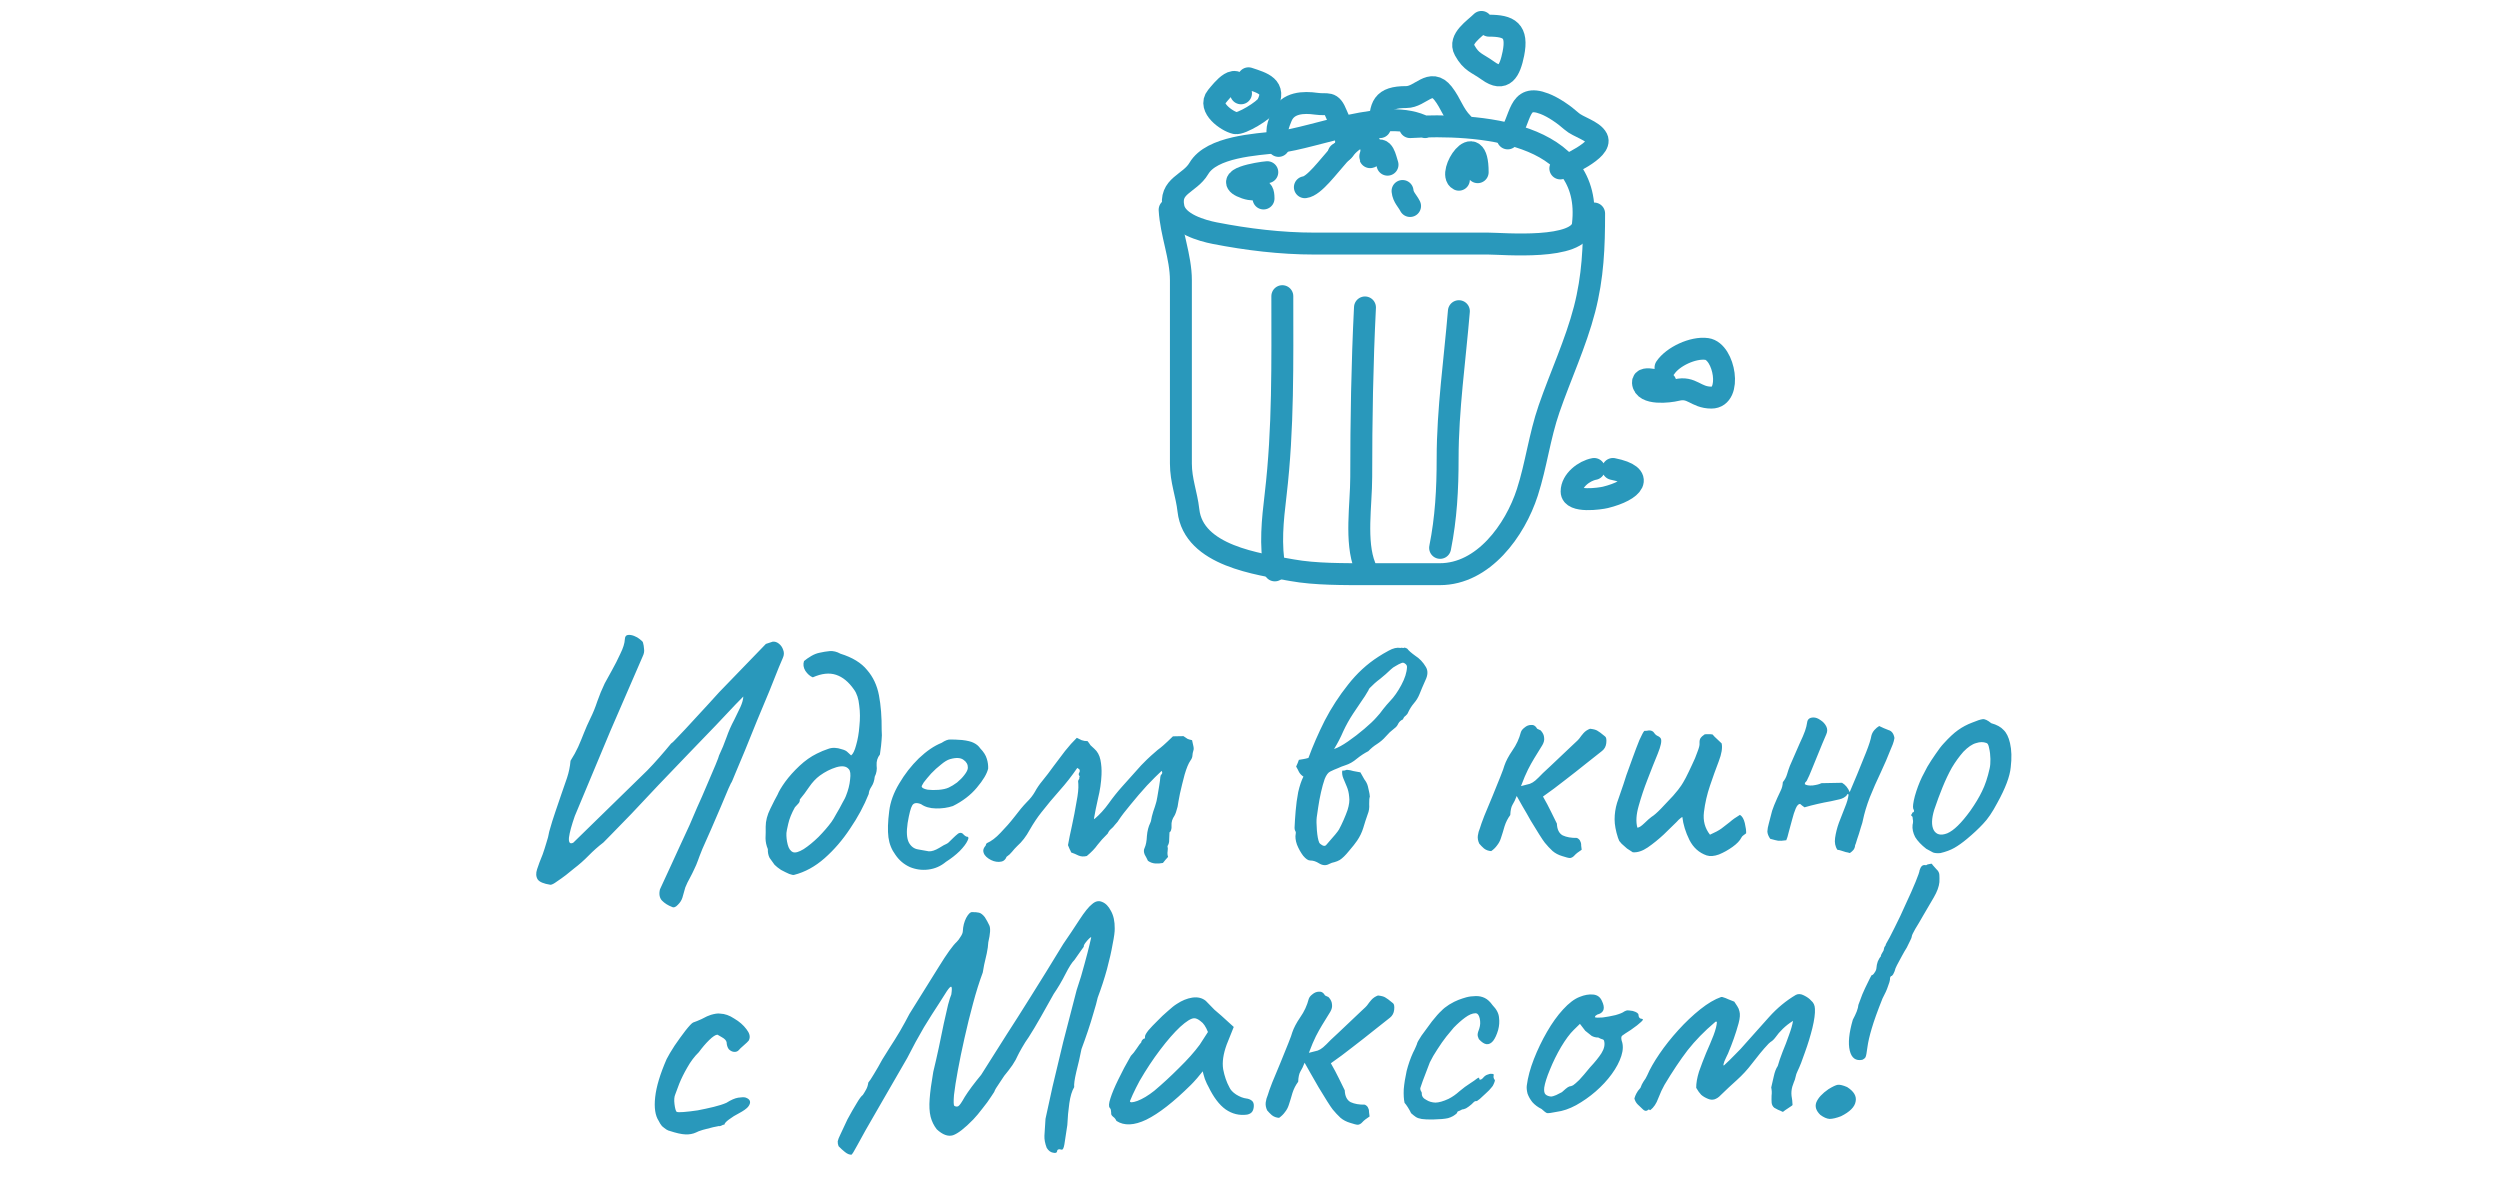 <?xml version="1.0" encoding="UTF-8"?> <svg xmlns="http://www.w3.org/2000/svg" width="114" height="54" viewBox="0 0 114 54" fill="none"><path d="M30.651 41.359C30.462 41.288 30.307 41.19 30.184 41.064C30.072 40.939 30.042 40.769 30.094 40.555C30.094 40.555 30.141 40.453 30.235 40.249C30.329 40.055 30.441 39.813 30.57 39.523C30.711 39.223 30.846 38.927 30.976 38.637C31.106 38.347 31.218 38.106 31.311 37.912C31.405 37.708 31.452 37.606 31.452 37.606C31.535 37.413 31.648 37.15 31.79 36.817C31.943 36.484 32.091 36.146 32.234 35.802C32.387 35.448 32.518 35.142 32.625 34.885C32.732 34.627 32.786 34.482 32.788 34.45C32.916 34.181 33.029 33.908 33.127 33.629C33.224 33.35 33.342 33.082 33.481 32.824C33.586 32.609 33.68 32.415 33.762 32.243C33.844 32.061 33.889 31.9 33.895 31.762C33.895 31.762 33.778 31.881 33.544 32.12C33.32 32.358 33.019 32.678 32.639 33.079C32.26 33.47 31.841 33.904 31.384 34.381C30.938 34.847 30.485 35.319 30.028 35.796C29.581 36.273 29.168 36.713 28.788 37.114C28.409 37.504 28.102 37.819 27.869 38.058C27.634 38.296 27.517 38.416 27.517 38.416C27.275 38.601 27.048 38.803 26.836 39.02C26.635 39.226 26.414 39.422 26.171 39.607C26.072 39.684 25.951 39.782 25.807 39.902C25.664 40.011 25.526 40.109 25.394 40.197C25.262 40.295 25.164 40.345 25.1 40.346C24.793 40.299 24.6 40.218 24.519 40.102C24.44 39.976 24.43 39.822 24.491 39.639C24.553 39.447 24.637 39.221 24.744 38.964C24.805 38.792 24.86 38.621 24.91 38.449C24.972 38.267 25.017 38.091 25.045 37.92C25.134 37.599 25.227 37.299 25.324 37.02C25.421 36.741 25.513 36.473 25.598 36.216C25.684 35.97 25.769 35.723 25.854 35.477C25.94 35.219 25.994 34.958 26.016 34.691C26.153 34.475 26.269 34.266 26.363 34.061C26.457 33.847 26.547 33.632 26.63 33.417C26.714 33.203 26.809 32.988 26.914 32.773C27.042 32.515 27.149 32.252 27.236 31.984C27.333 31.706 27.446 31.432 27.575 31.163C27.656 31.013 27.766 30.814 27.904 30.566C28.043 30.319 28.171 30.066 28.289 29.808C28.417 29.55 28.485 29.331 28.493 29.149C28.498 29.032 28.543 28.967 28.629 28.955C28.715 28.943 28.81 28.957 28.915 28.998C29.02 29.038 29.108 29.09 29.18 29.152C29.263 29.215 29.309 29.262 29.318 29.293C29.346 29.389 29.363 29.489 29.369 29.596C29.386 29.702 29.365 29.814 29.306 29.933L27.833 33.331L26.211 37.211C26.065 37.629 25.976 37.955 25.945 38.19C25.924 38.425 25.99 38.503 26.142 38.426L29.513 35.135C29.703 34.94 29.887 34.74 30.067 34.534C30.257 34.317 30.437 34.106 30.605 33.901C30.649 33.879 30.76 33.77 30.939 33.575C31.129 33.38 31.347 33.147 31.593 32.876C31.839 32.605 32.074 32.35 32.297 32.112C32.521 31.862 32.689 31.678 32.8 31.559L34.925 29.362L35.233 29.261C35.33 29.248 35.424 29.278 35.517 29.351C35.61 29.424 35.675 29.518 35.713 29.635C35.761 29.751 35.756 29.874 35.697 30.003C35.697 30.003 35.638 30.142 35.519 30.421C35.411 30.7 35.268 31.059 35.089 31.499C34.91 31.929 34.72 32.385 34.518 32.868C34.327 33.351 34.142 33.807 33.964 34.236C33.785 34.665 33.637 35.02 33.518 35.299C33.411 35.567 33.352 35.701 33.341 35.701C33.353 35.669 33.312 35.755 33.218 35.959C33.134 36.163 33.022 36.431 32.879 36.764C32.737 37.097 32.589 37.441 32.435 37.795C32.282 38.139 32.146 38.445 32.028 38.713C31.92 38.981 31.854 39.153 31.83 39.228C31.781 39.367 31.722 39.507 31.652 39.647C31.593 39.776 31.529 39.905 31.459 40.034C31.379 40.174 31.309 40.319 31.249 40.469C31.199 40.63 31.155 40.785 31.117 40.935C31.08 41.053 31.011 41.16 30.911 41.258C30.811 41.366 30.724 41.4 30.651 41.359ZM36.21 39.895C36.178 39.907 36.104 39.892 35.989 39.852C35.873 39.801 35.748 39.739 35.613 39.667C35.489 39.584 35.391 39.506 35.319 39.433C35.239 39.328 35.163 39.223 35.093 39.118C35.034 39.002 35.008 38.869 35.014 38.72C34.947 38.562 34.911 38.397 34.908 38.227C34.916 38.046 34.918 37.87 34.915 37.7C34.915 37.434 34.986 37.161 35.126 36.881C35.266 36.591 35.377 36.376 35.457 36.236C35.517 36.086 35.632 35.892 35.802 35.654C35.983 35.406 36.202 35.162 36.457 34.923C36.712 34.684 36.976 34.498 37.248 34.365C37.423 34.277 37.596 34.204 37.769 34.148C37.953 34.08 38.161 34.087 38.392 34.168C38.508 34.197 38.591 34.239 38.642 34.291C38.693 34.343 38.75 34.395 38.811 34.447C38.899 34.382 38.975 34.226 39.039 33.98C39.114 33.723 39.164 33.434 39.188 33.114C39.224 32.784 39.222 32.47 39.181 32.172C39.152 31.864 39.072 31.621 38.941 31.442C38.7 31.095 38.428 30.872 38.123 30.771C37.818 30.67 37.465 30.709 37.063 30.887C36.937 30.836 36.824 30.737 36.724 30.59C36.635 30.442 36.614 30.294 36.663 30.144C36.752 30.068 36.862 29.991 36.993 29.914C37.124 29.837 37.254 29.787 37.383 29.763C37.534 29.728 37.684 29.704 37.834 29.69C37.994 29.677 38.158 29.716 38.324 29.809C38.871 29.979 39.276 30.227 39.539 30.552C39.813 30.866 39.994 31.252 40.081 31.708C40.167 32.164 40.209 32.69 40.204 33.287C40.218 33.457 40.217 33.611 40.2 33.75C40.194 33.878 40.169 34.097 40.124 34.406C40.011 34.547 39.961 34.713 39.974 34.904C39.998 35.085 39.97 35.256 39.888 35.417C39.87 35.598 39.821 35.748 39.741 35.867C39.661 35.986 39.619 36.098 39.614 36.205C39.4 36.741 39.116 37.269 38.763 37.786C38.421 38.304 38.034 38.753 37.602 39.134C37.17 39.515 36.706 39.769 36.21 39.895ZM36.159 38.858C36.264 38.899 36.426 38.853 36.645 38.721C36.864 38.578 37.09 38.393 37.324 38.165C37.558 37.926 37.754 37.699 37.913 37.483C37.969 37.407 38.044 37.284 38.137 37.111C38.24 36.939 38.333 36.772 38.414 36.611C38.506 36.45 38.559 36.347 38.571 36.305C38.679 36.036 38.743 35.785 38.764 35.55C38.796 35.305 38.776 35.145 38.704 35.072C38.593 34.936 38.403 34.908 38.133 34.987C37.873 35.067 37.623 35.194 37.381 35.369C37.205 35.5 37.043 35.673 36.895 35.889C36.758 36.094 36.617 36.283 36.471 36.456C36.478 36.531 36.454 36.595 36.398 36.649C36.354 36.703 36.303 36.758 36.248 36.812C36.097 37.081 35.996 37.333 35.943 37.569C35.891 37.793 35.864 37.932 35.861 37.985C35.854 38.156 35.873 38.331 35.919 38.511C35.964 38.691 36.044 38.807 36.159 38.858ZM43.134 39.3C42.901 39.496 42.635 39.613 42.335 39.651C42.046 39.688 41.765 39.651 41.493 39.539C41.221 39.416 41 39.229 40.83 38.977C40.659 38.746 40.553 38.482 40.513 38.184C40.473 37.876 40.485 37.477 40.548 36.986C40.598 36.569 40.75 36.151 41.002 35.731C41.255 35.3 41.554 34.917 41.899 34.58C42.255 34.243 42.6 34.008 42.937 33.874C43.101 33.764 43.236 33.713 43.343 33.722C43.46 33.72 43.636 33.727 43.869 33.744C44.113 33.771 44.292 33.816 44.407 33.877C44.532 33.939 44.63 34.022 44.7 34.127C44.853 34.284 44.953 34.442 44.999 34.601C45.046 34.749 45.066 34.898 45.06 35.047C45.007 35.282 44.834 35.573 44.542 35.919C44.262 36.255 43.898 36.533 43.452 36.755C43.214 36.834 42.956 36.871 42.679 36.865C42.403 36.86 42.176 36.795 42.001 36.67C41.802 36.589 41.668 36.608 41.599 36.726C41.53 36.834 41.46 37.101 41.388 37.529C41.328 37.934 41.347 38.232 41.445 38.422C41.544 38.601 41.684 38.705 41.864 38.733C42.075 38.772 42.239 38.801 42.355 38.82C42.483 38.828 42.639 38.777 42.825 38.667C43.001 38.557 43.11 38.497 43.153 38.485C43.197 38.463 43.23 38.441 43.252 38.42C43.285 38.387 43.357 38.316 43.469 38.208C43.547 38.132 43.608 38.077 43.651 38.045C43.696 38.001 43.745 37.979 43.798 37.978C43.852 37.977 43.898 38.003 43.939 38.055C43.98 38.097 44.021 38.128 44.063 38.149C44.169 38.147 44.188 38.21 44.118 38.339C44.059 38.468 43.941 38.625 43.762 38.809C43.584 38.983 43.375 39.147 43.134 39.3ZM43.264 35.912C43.384 35.856 43.51 35.779 43.642 35.681C43.774 35.572 43.886 35.458 43.976 35.339C44.078 35.209 44.13 35.102 44.134 35.017C44.14 34.867 44.076 34.746 43.942 34.653C43.808 34.549 43.601 34.537 43.32 34.617C43.201 34.651 43.065 34.734 42.91 34.864C42.755 34.984 42.606 35.12 42.461 35.272C42.326 35.424 42.214 35.559 42.123 35.678C42.044 35.797 42.014 35.866 42.034 35.887C42.064 35.94 42.153 35.981 42.301 36.01C42.449 36.028 42.614 36.031 42.796 36.017C42.989 36.002 43.145 35.967 43.264 35.912ZM53.029 39.351C52.91 39.375 52.793 39.383 52.676 39.374C52.559 39.366 52.449 39.325 52.346 39.253C52.307 39.168 52.258 39.073 52.198 38.968C52.15 38.852 52.149 38.751 52.195 38.664C52.254 38.536 52.289 38.354 52.299 38.12C52.319 37.885 52.371 37.687 52.452 37.526C52.464 37.504 52.47 37.488 52.47 37.477C52.482 37.456 52.488 37.434 52.489 37.413C52.504 37.306 52.537 37.173 52.586 37.012C52.647 36.84 52.69 36.706 52.716 36.61C52.727 36.589 52.747 36.498 52.775 36.337C52.803 36.177 52.832 36.006 52.861 35.825C52.891 35.643 52.907 35.515 52.91 35.441C52.912 35.387 52.93 35.344 52.964 35.312C53.008 35.268 53.01 35.215 52.97 35.152C52.793 35.315 52.57 35.538 52.302 35.819C52.045 36.101 51.798 36.388 51.562 36.68C51.326 36.961 51.139 37.205 51.003 37.41C50.98 37.453 50.951 37.49 50.918 37.523C50.885 37.556 50.856 37.588 50.834 37.62C50.788 37.685 50.733 37.745 50.666 37.799C50.6 37.854 50.549 37.924 50.513 38.01C50.324 38.194 50.167 38.368 50.043 38.53C49.93 38.692 49.768 38.86 49.558 39.034C49.418 39.069 49.29 39.061 49.175 39.01C49.071 38.958 48.961 38.912 48.846 38.872C48.827 38.819 48.802 38.766 48.773 38.714C48.743 38.65 48.719 38.592 48.7 38.539C48.743 38.294 48.804 37.994 48.883 37.642C48.962 37.278 49.031 36.92 49.089 36.568C49.158 36.215 49.185 35.943 49.172 35.751C49.164 35.698 49.16 35.656 49.162 35.624C49.163 35.592 49.181 35.554 49.215 35.511C49.215 35.49 49.217 35.468 49.217 35.447C49.229 35.425 49.235 35.409 49.235 35.399C49.184 35.346 49.176 35.293 49.21 35.239C49.245 35.186 49.247 35.132 49.217 35.08C49.207 35.069 49.191 35.059 49.171 35.049C49.16 35.038 49.145 35.028 49.124 35.017C48.874 35.384 48.603 35.73 48.312 36.055C48.032 36.369 47.757 36.699 47.486 37.045C47.306 37.272 47.129 37.536 46.956 37.838C46.794 38.139 46.602 38.388 46.381 38.584C46.303 38.66 46.224 38.746 46.146 38.844C46.078 38.93 45.995 39.006 45.896 39.072C45.871 39.147 45.826 39.206 45.76 39.25C45.706 39.283 45.636 39.3 45.55 39.302C45.39 39.305 45.233 39.255 45.077 39.151C44.922 39.048 44.842 38.927 44.837 38.789C44.84 38.714 44.876 38.639 44.943 38.563C44.955 38.541 44.961 38.52 44.962 38.499C44.973 38.477 44.985 38.461 44.996 38.45C45.202 38.361 45.411 38.203 45.624 37.975C45.847 37.747 46.06 37.504 46.263 37.244C46.466 36.974 46.651 36.752 46.819 36.579C46.975 36.427 47.099 36.27 47.191 36.108C47.283 35.936 47.397 35.769 47.532 35.607C47.701 35.401 47.87 35.18 48.04 34.942C48.221 34.705 48.396 34.472 48.566 34.245C48.746 34.019 48.925 33.818 49.103 33.644C49.176 33.685 49.249 33.721 49.322 33.752C49.407 33.782 49.496 33.797 49.592 33.795C49.643 33.858 49.688 33.921 49.728 33.984C49.779 34.036 49.836 34.088 49.897 34.14C50.041 34.265 50.135 34.434 50.179 34.646C50.223 34.858 50.24 35.087 50.229 35.332C50.214 35.684 50.161 36.041 50.071 36.405C49.992 36.758 49.931 37.057 49.889 37.303C49.888 37.314 49.888 37.324 49.887 37.335C49.898 37.335 49.903 37.34 49.902 37.351C50.146 37.144 50.364 36.905 50.557 36.635C50.749 36.365 50.952 36.111 51.165 35.873C51.557 35.429 51.848 35.104 52.038 34.898C52.239 34.692 52.389 34.545 52.489 34.458C52.589 34.371 52.688 34.284 52.788 34.197C52.865 34.142 52.953 34.072 53.053 33.984C53.163 33.886 53.308 33.751 53.486 33.577C53.571 33.575 53.651 33.574 53.726 33.572C53.811 33.571 53.891 33.569 53.966 33.568C54.049 33.619 54.111 33.661 54.152 33.692C54.194 33.712 54.262 33.732 54.358 33.752C54.366 33.805 54.384 33.885 54.411 33.99C54.438 34.096 54.44 34.176 54.417 34.23C54.392 34.305 54.378 34.38 54.375 34.454C54.372 34.529 54.342 34.604 54.285 34.68C54.195 34.809 54.105 35.024 54.018 35.324C53.941 35.613 53.87 35.901 53.805 36.19C53.75 36.468 53.715 36.666 53.699 36.783C53.648 36.986 53.599 37.126 53.553 37.201C53.508 37.266 53.473 37.336 53.448 37.411C53.424 37.486 53.415 37.571 53.421 37.667C53.428 37.752 53.414 37.832 53.379 37.907C53.368 37.918 53.357 37.929 53.346 37.94C53.346 37.94 53.34 37.945 53.329 37.956C53.324 38.063 53.319 38.175 53.314 38.292C53.32 38.398 53.295 38.495 53.238 38.581C53.256 38.655 53.258 38.735 53.243 38.82C53.229 38.906 53.236 38.991 53.264 39.075C53.22 39.119 53.181 39.162 53.147 39.205C53.113 39.249 53.074 39.297 53.029 39.351ZM60.833 34.156C61.006 34.099 61.219 33.983 61.471 33.808C61.724 33.633 61.972 33.442 62.215 33.235C62.459 33.028 62.642 32.854 62.765 32.713C62.877 32.594 62.978 32.47 63.069 32.34C63.171 32.211 63.277 32.086 63.389 31.967C63.568 31.782 63.738 31.54 63.9 31.238C64.062 30.937 64.149 30.664 64.159 30.419C64.162 30.355 64.132 30.302 64.07 30.261C64.019 30.219 63.966 30.209 63.912 30.232C63.825 30.265 63.738 30.31 63.65 30.365C63.563 30.409 63.486 30.463 63.419 30.529C63.275 30.67 63.114 30.811 62.937 30.953C62.761 31.084 62.601 31.226 62.456 31.378C62.444 31.388 62.433 31.405 62.421 31.426C62.421 31.437 62.415 31.453 62.403 31.474C62.3 31.657 62.185 31.835 62.061 32.008C61.947 32.181 61.827 32.358 61.702 32.542C61.531 32.801 61.381 33.07 61.252 33.349C61.133 33.628 60.993 33.897 60.833 34.156ZM61.206 35.139C61.238 35.138 61.27 35.138 61.302 35.137C61.345 35.126 61.383 35.114 61.416 35.103C61.522 35.111 61.622 35.131 61.717 35.161C61.822 35.18 61.928 35.2 62.034 35.219C62.083 35.314 62.142 35.419 62.212 35.535C62.293 35.64 62.347 35.745 62.374 35.851C62.392 35.925 62.41 36.005 62.428 36.09C62.446 36.164 62.459 36.244 62.465 36.329C62.442 36.382 62.432 36.494 62.435 36.665C62.449 36.835 62.426 36.99 62.367 37.129C62.294 37.333 62.227 37.542 62.164 37.756C62.102 37.959 62.008 38.153 61.883 38.336C61.803 38.455 61.679 38.612 61.511 38.807C61.354 39.001 61.215 39.137 61.094 39.214C61.018 39.258 60.936 39.291 60.85 39.314C60.775 39.326 60.694 39.355 60.607 39.399C60.465 39.476 60.316 39.468 60.16 39.375C60.015 39.282 59.878 39.237 59.75 39.239C59.654 39.241 59.546 39.169 59.424 39.022C59.313 38.875 59.219 38.706 59.142 38.516C59.076 38.326 59.056 38.161 59.084 38.022C59.097 37.969 59.088 37.921 59.058 37.879C59.038 37.837 59.03 37.789 59.032 37.736C59.041 37.523 59.057 37.272 59.081 36.984C59.104 36.696 59.143 36.408 59.198 36.119C59.264 35.831 59.343 35.595 59.436 35.412C59.353 35.36 59.287 35.292 59.237 35.208C59.198 35.124 59.154 35.039 59.104 34.955C59.128 34.901 59.151 34.848 59.175 34.794C59.199 34.74 59.217 34.692 59.229 34.649C59.304 34.637 59.374 34.625 59.439 34.614C59.514 34.601 59.589 34.584 59.665 34.561C59.87 34.004 60.118 33.435 60.41 32.854C60.712 32.273 61.066 31.729 61.471 31.221C61.877 30.702 62.338 30.278 62.853 29.948C62.984 29.861 63.143 29.767 63.328 29.668C63.525 29.558 63.703 29.517 63.861 29.546C63.894 29.535 63.926 29.534 63.957 29.544C63.999 29.554 64.032 29.548 64.054 29.526C64.075 29.537 64.096 29.547 64.117 29.557C64.138 29.557 64.159 29.567 64.179 29.588C64.229 29.661 64.347 29.766 64.533 29.901C64.73 30.025 64.893 30.197 65.022 30.418C65.122 30.587 65.113 30.789 64.996 31.026C64.89 31.262 64.801 31.471 64.729 31.654C64.669 31.804 64.584 31.944 64.471 32.074C64.37 32.193 64.285 32.328 64.214 32.478C64.19 32.542 64.15 32.596 64.095 32.64C64.041 32.673 64.001 32.727 63.976 32.802C63.879 32.846 63.806 32.912 63.76 32.998C63.724 33.084 63.668 33.154 63.591 33.209C63.514 33.274 63.442 33.334 63.376 33.389C63.32 33.443 63.259 33.508 63.191 33.584C63.079 33.714 62.946 33.828 62.793 33.927C62.651 34.015 62.518 34.124 62.395 34.254C62.221 34.342 62.045 34.457 61.869 34.599C61.703 34.741 61.528 34.84 61.344 34.897C61.236 34.931 61.123 34.975 61.003 35.031C60.884 35.076 60.77 35.126 60.661 35.181C60.563 35.226 60.478 35.339 60.406 35.521C60.346 35.693 60.289 35.896 60.236 36.132C60.183 36.367 60.142 36.591 60.111 36.805C60.081 37.018 60.058 37.173 60.043 37.269C60.027 37.397 60.029 37.594 60.05 37.86C60.071 38.115 60.105 38.301 60.154 38.417C60.173 38.459 60.219 38.501 60.292 38.542C60.365 38.584 60.423 38.582 60.468 38.539C60.501 38.506 60.557 38.441 60.636 38.344C60.726 38.246 60.81 38.149 60.889 38.052C60.978 37.944 61.035 37.868 61.058 37.825C61.128 37.696 61.198 37.551 61.269 37.39C61.34 37.229 61.399 37.078 61.448 36.939C61.522 36.703 61.547 36.501 61.522 36.331C61.508 36.161 61.472 36.007 61.414 35.87C61.356 35.732 61.303 35.605 61.255 35.489C61.207 35.373 61.19 35.256 61.206 35.139ZM71.234 39.037C71.065 38.987 70.919 38.91 70.796 38.805C70.673 38.691 70.556 38.565 70.445 38.429C70.394 38.366 70.309 38.24 70.189 38.05C70.07 37.861 69.94 37.651 69.801 37.419C69.672 37.187 69.549 36.971 69.429 36.771C69.311 36.56 69.222 36.402 69.162 36.297C69.102 36.458 69.037 36.592 68.969 36.7C68.911 36.797 68.878 36.952 68.869 37.165C68.756 37.316 68.668 37.488 68.607 37.681C68.556 37.863 68.501 38.045 68.439 38.227C68.402 38.345 68.344 38.453 68.266 38.55C68.198 38.647 68.109 38.734 67.999 38.811C67.871 38.803 67.761 38.762 67.668 38.689C67.586 38.616 67.515 38.543 67.454 38.47C67.395 38.343 67.374 38.221 67.39 38.104C67.406 37.986 67.437 37.874 67.484 37.766C67.51 37.67 67.576 37.483 67.684 37.204C67.803 36.925 67.928 36.624 68.059 36.302C68.191 35.969 68.31 35.674 68.417 35.417C68.524 35.148 68.585 34.982 68.598 34.918C68.671 34.704 68.793 34.473 68.964 34.224C69.146 33.965 69.275 33.686 69.352 33.386C69.376 33.312 69.433 33.241 69.521 33.176C69.609 33.099 69.707 33.06 69.814 33.058C69.931 33.045 70.025 33.102 70.094 33.229C70.115 33.239 70.146 33.254 70.188 33.275C70.23 33.285 70.261 33.305 70.281 33.337C70.362 33.431 70.406 33.532 70.412 33.638C70.428 33.744 70.402 33.856 70.333 33.975C70.184 34.222 70.058 34.427 69.955 34.589C69.863 34.74 69.771 34.907 69.678 35.089C69.585 35.272 69.478 35.524 69.357 35.846C69.54 35.8 69.675 35.766 69.761 35.742C69.848 35.709 69.93 35.66 70.008 35.594C70.096 35.518 70.213 35.404 70.358 35.252C70.414 35.198 70.525 35.094 70.691 34.942C70.869 34.779 71.052 34.605 71.241 34.421C71.441 34.236 71.613 34.073 71.758 33.932C71.913 33.79 71.996 33.709 72.008 33.687C72.076 33.59 72.144 33.504 72.211 33.428C72.289 33.341 72.388 33.275 72.507 33.231C72.666 33.249 72.777 33.279 72.839 33.32C72.902 33.351 73.02 33.439 73.195 33.585C73.247 33.626 73.264 33.727 73.246 33.887C73.229 34.037 73.165 34.155 73.055 34.242C72.857 34.395 72.608 34.592 72.31 34.831C72.012 35.072 71.692 35.322 71.351 35.584C71.02 35.846 70.689 36.092 70.36 36.322C70.499 36.564 70.622 36.796 70.729 37.018C70.838 37.229 70.926 37.408 70.994 37.556C71.004 37.822 71.092 38.001 71.258 38.094C71.436 38.176 71.653 38.214 71.909 38.209C71.992 38.25 72.043 38.303 72.062 38.366C72.091 38.419 72.105 38.482 72.101 38.557C72.109 38.621 72.117 38.684 72.125 38.748C71.972 38.847 71.861 38.934 71.794 39.01C71.738 39.075 71.672 39.114 71.597 39.126C71.533 39.127 71.412 39.097 71.234 39.037ZM77.823 39.007C77.476 38.886 77.215 38.651 77.038 38.303C76.861 37.945 76.754 37.595 76.715 37.255C76.705 37.255 76.672 37.277 76.617 37.321C76.573 37.354 76.517 37.408 76.45 37.484C76.294 37.636 76.099 37.826 75.866 38.054C75.632 38.271 75.39 38.468 75.137 38.643C74.895 38.807 74.668 38.881 74.456 38.864C74.373 38.812 74.285 38.755 74.192 38.693C74.11 38.62 74.028 38.547 73.945 38.474C73.905 38.432 73.869 38.39 73.839 38.348C73.82 38.306 73.8 38.258 73.781 38.206C73.678 37.888 73.626 37.607 73.626 37.362C73.626 37.106 73.664 36.855 73.738 36.609C73.824 36.352 73.921 36.068 74.031 35.757C74.043 35.725 74.086 35.591 74.16 35.355C74.245 35.119 74.342 34.851 74.451 34.551C74.559 34.251 74.662 33.983 74.757 33.747C74.863 33.511 74.938 33.371 74.983 33.327C75.015 33.327 75.047 33.326 75.079 33.325C75.122 33.314 75.159 33.308 75.192 33.307C75.298 33.305 75.377 33.341 75.427 33.415C75.467 33.478 75.518 33.525 75.58 33.555C75.654 33.586 75.705 33.627 75.735 33.68C75.784 33.786 75.736 34.016 75.593 34.37C75.451 34.713 75.295 35.105 75.127 35.544C74.971 35.941 74.837 36.343 74.723 36.75C74.61 37.146 74.591 37.477 74.664 37.742C74.739 37.74 74.843 37.674 74.977 37.544C75.121 37.403 75.232 37.305 75.309 37.25C75.418 37.184 75.562 37.059 75.741 36.874C75.93 36.679 76.115 36.484 76.293 36.289C76.473 36.083 76.597 35.926 76.665 35.819C76.711 35.754 76.78 35.636 76.873 35.463C76.966 35.281 77.059 35.087 77.153 34.883C77.259 34.668 77.342 34.469 77.403 34.287C77.475 34.105 77.507 33.977 77.499 33.902C77.493 33.796 77.508 33.716 77.542 33.662C77.587 33.597 77.654 33.537 77.741 33.482C77.795 33.481 77.853 33.48 77.917 33.479C77.981 33.478 78.04 33.482 78.093 33.492C78.153 33.565 78.22 33.633 78.292 33.695C78.364 33.758 78.435 33.826 78.507 33.899C78.551 34.1 78.507 34.373 78.375 34.716C78.243 35.059 78.11 35.429 77.976 35.826C77.841 36.222 77.75 36.623 77.7 37.029C77.651 37.424 77.743 37.768 77.975 38.062C78.203 37.962 78.378 37.868 78.499 37.78C78.631 37.682 78.758 37.584 78.879 37.486C79.001 37.377 79.155 37.267 79.341 37.157C79.445 37.219 79.519 37.346 79.564 37.536C79.609 37.727 79.629 37.881 79.624 37.998C79.58 38.031 79.536 38.064 79.492 38.097C79.459 38.119 79.431 38.151 79.408 38.194C79.338 38.334 79.204 38.475 79.006 38.617C78.808 38.759 78.601 38.875 78.384 38.964C78.167 39.043 77.98 39.057 77.823 39.007ZM84.354 38.899C84.291 38.879 84.228 38.864 84.164 38.854C84.101 38.834 84.038 38.814 83.975 38.794C83.922 38.774 83.859 38.759 83.785 38.75C83.685 38.603 83.65 38.422 83.68 38.209C83.712 37.984 83.769 37.755 83.854 37.519C83.95 37.282 84.04 37.052 84.124 36.827C84.219 36.601 84.275 36.408 84.293 36.248C84.284 36.206 84.268 36.196 84.246 36.217C84.224 36.228 84.213 36.245 84.212 36.266C84.134 36.353 84.024 36.413 83.884 36.448C83.744 36.483 83.615 36.512 83.497 36.535C83.293 36.571 83.089 36.612 82.884 36.659C82.68 36.705 82.481 36.757 82.286 36.814C82.255 36.793 82.219 36.767 82.178 36.736C82.147 36.705 82.116 36.679 82.085 36.658C82.01 36.659 81.944 36.73 81.884 36.869C81.825 37.009 81.769 37.18 81.718 37.384C81.667 37.576 81.617 37.764 81.566 37.946C81.527 38.117 81.489 38.24 81.454 38.315C81.283 38.34 81.16 38.347 81.085 38.338C81.022 38.328 80.901 38.299 80.722 38.249C80.641 38.133 80.598 38.023 80.592 37.916C80.597 37.81 80.618 37.692 80.655 37.563C80.719 37.317 80.77 37.12 80.809 36.97C80.858 36.82 80.936 36.627 81.042 36.39C81.1 36.272 81.153 36.159 81.2 36.052C81.259 35.934 81.291 35.805 81.297 35.667C81.387 35.558 81.45 35.44 81.488 35.312C81.525 35.183 81.568 35.054 81.617 34.926C81.806 34.486 81.954 34.147 82.06 33.911C82.177 33.664 82.26 33.471 82.309 33.331C82.357 33.192 82.389 33.064 82.405 32.946C82.422 32.797 82.516 32.721 82.687 32.717C82.793 32.715 82.904 32.756 83.017 32.839C83.131 32.911 83.218 33.005 83.277 33.121C83.336 33.237 83.336 33.36 83.277 33.489C83.241 33.575 83.182 33.714 83.099 33.907C83.027 34.09 82.944 34.294 82.849 34.519C82.765 34.734 82.682 34.938 82.599 35.131C82.527 35.313 82.468 35.447 82.421 35.533C82.409 35.576 82.386 35.614 82.353 35.647C82.32 35.668 82.302 35.706 82.3 35.759C82.372 35.811 82.494 35.83 82.665 35.816C82.847 35.791 82.977 35.757 83.053 35.713C83.213 35.71 83.368 35.707 83.517 35.704C83.677 35.701 83.837 35.698 83.997 35.695C84.153 35.788 84.269 35.929 84.346 36.12C84.43 35.916 84.542 35.647 84.685 35.315C84.827 34.971 84.964 34.633 85.096 34.301C85.228 33.968 85.308 33.716 85.336 33.545C85.362 33.449 85.408 33.363 85.475 33.287C85.543 33.211 85.615 33.151 85.691 33.107C85.837 33.179 85.978 33.24 86.115 33.291C86.262 33.331 86.353 33.451 86.387 33.653C86.372 33.749 86.346 33.846 86.31 33.942C86.275 34.028 86.239 34.114 86.203 34.2C86.083 34.511 85.935 34.854 85.759 35.23C85.584 35.596 85.418 35.971 85.263 36.358C85.119 36.733 85.013 37.087 84.945 37.418C84.944 37.45 84.913 37.557 84.852 37.739C84.801 37.921 84.746 38.098 84.685 38.269C84.635 38.441 84.604 38.532 84.593 38.543C84.59 38.617 84.566 38.687 84.52 38.752C84.475 38.806 84.42 38.855 84.354 38.899ZM88.484 38.9C88.345 38.913 88.233 38.905 88.149 38.874C88.066 38.833 87.962 38.777 87.837 38.705C87.61 38.528 87.442 38.35 87.332 38.171C87.234 37.981 87.194 37.796 87.213 37.614C87.238 37.518 87.242 37.433 87.224 37.359C87.216 37.284 87.212 37.247 87.212 37.247C87.151 37.195 87.131 37.163 87.153 37.152C87.175 37.131 87.192 37.098 87.205 37.056C87.291 37.033 87.304 36.974 87.244 36.879C87.216 36.794 87.24 36.602 87.317 36.303C87.405 35.992 87.513 35.703 87.642 35.434C87.701 35.316 87.782 35.16 87.886 34.966C88.001 34.772 88.127 34.578 88.263 34.384C88.4 34.179 88.524 34.017 88.636 33.898C88.882 33.627 89.098 33.426 89.285 33.294C89.483 33.152 89.701 33.036 89.94 32.947C90.156 32.857 90.313 32.806 90.41 32.794C90.506 32.781 90.637 32.843 90.801 32.978C91.054 33.048 91.241 33.151 91.363 33.287C91.496 33.412 91.594 33.612 91.657 33.888C91.729 34.196 91.74 34.563 91.689 34.99C91.65 35.406 91.446 35.947 91.076 36.614C90.855 37.034 90.639 37.352 90.427 37.569C90.226 37.786 89.982 38.014 89.694 38.254C89.484 38.428 89.292 38.565 89.117 38.664C88.942 38.763 88.731 38.842 88.484 38.9ZM89.846 36.973C90.073 36.65 90.251 36.353 90.379 36.085C90.519 35.805 90.636 35.457 90.728 35.04C90.755 34.922 90.766 34.778 90.763 34.608C90.76 34.427 90.74 34.262 90.704 34.114C90.679 33.965 90.634 33.886 90.571 33.877C90.434 33.826 90.28 33.829 90.107 33.886C89.934 33.932 89.742 34.063 89.53 34.28C89.34 34.497 89.164 34.739 89.003 35.009C88.853 35.278 88.713 35.573 88.582 35.895C88.45 36.217 88.324 36.56 88.201 36.925C88.077 37.332 88.069 37.641 88.177 37.852C88.296 38.062 88.502 38.112 88.794 37.999C89.087 37.877 89.438 37.535 89.846 36.973ZM31.74 51.64C31.599 51.706 31.438 51.736 31.257 51.729C31.076 51.722 30.833 51.668 30.529 51.567C30.507 51.568 30.46 51.547 30.387 51.506C30.325 51.465 30.258 51.413 30.186 51.35C30.126 51.277 30.076 51.198 30.037 51.113C29.877 50.871 29.823 50.511 29.876 50.03C29.928 49.55 30.103 48.972 30.398 48.295C30.48 48.134 30.601 47.929 30.761 47.682C30.931 47.433 31.095 47.207 31.253 47.001C31.423 46.785 31.54 46.66 31.605 46.627C31.605 46.627 31.665 46.605 31.784 46.56C31.903 46.515 32.055 46.443 32.241 46.344C32.295 46.321 32.355 46.299 32.42 46.276C32.495 46.254 32.571 46.236 32.646 46.224C32.721 46.212 32.785 46.211 32.838 46.221C33.05 46.227 33.266 46.303 33.483 46.448C33.712 46.582 33.897 46.743 34.038 46.932C34.179 47.111 34.22 47.27 34.161 47.409C34.16 47.431 34.126 47.474 34.059 47.539C34.004 47.593 33.937 47.653 33.86 47.718C33.794 47.773 33.738 47.827 33.693 47.881C33.637 47.946 33.561 47.974 33.465 47.965C33.381 47.956 33.303 47.915 33.231 47.842C33.171 47.758 33.138 47.652 33.133 47.525C33.115 47.44 33.039 47.361 32.903 47.289C32.779 47.217 32.716 47.181 32.716 47.181C32.631 47.183 32.505 47.265 32.338 47.428C32.182 47.58 32.025 47.764 31.866 47.98C31.666 48.175 31.491 48.408 31.341 48.677C31.191 48.935 31.069 49.182 30.973 49.419C30.889 49.644 30.829 49.805 30.793 49.901C30.745 50.008 30.733 50.158 30.757 50.349C30.781 50.54 30.813 50.657 30.854 50.699C30.896 50.719 31.002 50.722 31.173 50.708C31.355 50.694 31.569 50.669 31.816 50.632C32.063 50.585 32.305 50.532 32.542 50.475C32.779 50.417 32.973 50.355 33.125 50.288C33.334 50.156 33.513 50.078 33.663 50.054C33.813 50.03 33.925 50.028 33.999 50.048C34.114 50.088 34.181 50.145 34.199 50.219C34.217 50.294 34.187 50.38 34.108 50.477C34.03 50.563 33.898 50.657 33.713 50.756C33.538 50.844 33.38 50.943 33.236 51.052C33.104 51.151 33.037 51.227 33.035 51.28C32.992 51.281 32.943 51.298 32.889 51.331C32.845 51.353 32.807 51.359 32.776 51.349C32.755 51.349 32.669 51.367 32.518 51.401C32.367 51.436 32.211 51.477 32.049 51.522C31.898 51.568 31.795 51.607 31.74 51.64ZM48.202 52.508C48.189 52.572 48.124 52.59 48.008 52.56C47.902 52.541 47.809 52.468 47.73 52.342C47.653 52.141 47.618 51.955 47.626 51.785C47.633 51.614 47.65 51.358 47.675 51.017C47.755 50.643 47.861 50.156 47.994 49.557C48.137 48.948 48.3 48.269 48.481 47.52C48.674 46.76 48.879 45.968 49.096 45.144C49.242 44.716 49.36 44.325 49.45 43.972C49.551 43.608 49.627 43.313 49.68 43.089C49.732 42.864 49.758 42.752 49.758 42.752C49.76 42.72 49.727 42.736 49.66 42.802C49.605 42.856 49.548 42.921 49.492 42.996C49.435 43.072 49.412 43.131 49.42 43.173C49.42 43.173 49.381 43.227 49.301 43.336C49.222 43.444 49.12 43.589 48.995 43.773C48.884 43.881 48.746 44.097 48.583 44.419C48.42 44.742 48.242 45.043 48.049 45.324C47.864 45.647 47.668 45.997 47.46 46.373C47.252 46.739 47.069 47.046 46.909 47.294C46.807 47.435 46.704 47.596 46.6 47.779C46.496 47.962 46.433 48.081 46.409 48.134C46.361 48.252 46.28 48.398 46.166 48.57C46.053 48.732 45.929 48.894 45.794 49.056C45.726 49.154 45.657 49.256 45.589 49.364C45.52 49.461 45.464 49.547 45.418 49.623C45.383 49.687 45.365 49.719 45.365 49.719C45.364 49.751 45.307 49.848 45.193 50.01C45.09 50.172 44.96 50.35 44.802 50.545C44.655 50.739 44.515 50.907 44.381 51.048C43.991 51.449 43.682 51.689 43.455 51.768C43.228 51.836 42.982 51.745 42.715 51.495C42.584 51.327 42.491 51.137 42.436 50.925C42.382 50.703 42.367 50.431 42.392 50.111C42.416 49.781 42.471 49.37 42.557 48.879C42.647 48.504 42.733 48.13 42.813 47.755C42.894 47.371 42.968 47.013 43.035 46.681C43.114 46.339 43.18 46.05 43.232 45.815C43.296 45.58 43.345 45.424 43.38 45.349C43.411 45.135 43.411 45.018 43.38 44.998C43.349 44.977 43.282 45.042 43.179 45.193C43.133 45.269 43.013 45.457 42.819 45.759C42.626 46.05 42.397 46.411 42.133 46.842C41.88 47.273 41.625 47.741 41.369 48.246C40.897 49.065 40.505 49.743 40.194 50.281C39.895 50.809 39.653 51.228 39.469 51.541C39.295 51.853 39.168 52.084 39.087 52.235C39.006 52.385 38.948 52.488 38.914 52.541C38.88 52.595 38.851 52.633 38.829 52.655C38.733 52.657 38.634 52.616 38.531 52.533C38.438 52.46 38.34 52.371 38.239 52.267C38.21 52.193 38.197 52.119 38.2 52.044C38.214 51.969 38.256 51.862 38.326 51.722C38.396 51.572 38.502 51.346 38.643 51.045C38.794 50.766 38.932 50.523 39.058 50.319C39.184 50.103 39.281 49.974 39.346 49.93C39.403 49.844 39.455 49.757 39.501 49.671C39.548 49.585 39.579 49.483 39.594 49.366C39.651 49.301 39.736 49.172 39.851 48.978C39.977 48.773 40.104 48.553 40.231 48.316C40.323 48.176 40.437 47.992 40.575 47.766C40.723 47.54 40.878 47.292 41.038 47.023C41.2 46.743 41.344 46.479 41.472 46.232C41.999 45.381 42.446 44.664 42.812 44.082C43.178 43.489 43.45 43.111 43.628 42.948C43.684 42.894 43.74 42.819 43.798 42.722C43.866 42.624 43.901 42.539 43.905 42.464C43.914 42.24 43.966 42.037 44.059 41.854C44.163 41.66 44.263 41.573 44.358 41.593C44.464 41.591 44.56 41.6 44.644 41.619C44.729 41.639 44.816 41.707 44.907 41.822C44.987 41.948 45.056 42.075 45.115 42.201C45.173 42.328 45.157 42.584 45.066 42.969C45.059 43.118 45.036 43.289 44.995 43.481C44.956 43.663 44.916 43.834 44.877 43.995C44.85 44.144 44.829 44.262 44.814 44.347C44.658 44.766 44.509 45.237 44.37 45.761C44.23 46.275 44.101 46.799 43.982 47.334C43.863 47.858 43.762 48.35 43.678 48.809C43.595 49.258 43.536 49.632 43.502 49.931C43.479 50.218 43.483 50.383 43.513 50.425C43.586 50.467 43.649 50.471 43.704 50.438C43.759 50.405 43.855 50.265 43.994 50.017C44.074 49.888 44.182 49.731 44.318 49.548C44.465 49.353 44.606 49.175 44.741 49.013C44.832 48.862 44.975 48.635 45.17 48.334C45.364 48.032 45.61 47.644 45.907 47.169C46.215 46.695 46.581 46.118 47.005 45.44C47.44 44.75 47.932 43.953 48.483 43.048C48.744 42.67 48.989 42.303 49.218 41.948C49.457 41.581 49.649 41.343 49.792 41.234C49.947 41.093 50.103 41.058 50.26 41.129C50.417 41.19 50.55 41.326 50.658 41.537C50.777 41.748 50.834 42.013 50.831 42.332C50.836 42.481 50.804 42.721 50.736 43.053C50.679 43.384 50.594 43.763 50.479 44.191C50.365 44.609 50.224 45.043 50.055 45.493C50.016 45.675 49.952 45.905 49.866 46.184C49.79 46.451 49.704 46.73 49.606 47.019C49.508 47.309 49.411 47.582 49.315 47.839C49.246 48.192 49.167 48.54 49.078 48.882C48.999 49.224 48.968 49.454 48.984 49.571C48.881 49.743 48.806 49.989 48.761 50.31C48.715 50.63 48.684 50.961 48.67 51.302C48.609 51.718 48.565 52.012 48.536 52.183C48.507 52.353 48.466 52.434 48.413 52.425C48.277 52.385 48.206 52.413 48.202 52.508ZM50.911 51.115C50.872 51.031 50.822 50.968 50.76 50.926C50.698 50.874 50.668 50.827 50.67 50.784C50.672 50.742 50.668 50.699 50.659 50.657C50.661 50.603 50.642 50.556 50.602 50.514C50.551 50.451 50.562 50.307 50.636 50.082C50.71 49.846 50.829 49.562 50.993 49.229C51.157 48.885 51.348 48.525 51.567 48.148C51.656 48.061 51.746 47.947 51.837 47.807C51.928 47.667 51.996 47.575 52.041 47.532C52.043 47.489 52.06 47.452 52.094 47.419C52.128 47.376 52.166 47.354 52.209 47.353L52.213 47.257C52.215 47.204 52.267 47.112 52.368 46.983C52.48 46.853 52.614 46.712 52.77 46.56C52.926 46.397 53.087 46.245 53.254 46.103C53.42 45.951 53.558 45.842 53.667 45.776C53.898 45.623 54.131 45.528 54.367 45.491C54.614 45.455 54.819 45.504 54.984 45.639C55.014 45.67 55.066 45.723 55.137 45.796C55.208 45.869 55.29 45.953 55.382 46.047C55.485 46.13 55.587 46.218 55.69 46.312L56.259 46.829L55.937 47.633C55.78 48.062 55.726 48.436 55.776 48.755C55.837 49.073 55.932 49.348 56.06 49.58C56.109 49.696 56.211 49.806 56.366 49.909C56.532 50.013 56.689 50.073 56.837 50.092C56.922 50.101 57.001 50.131 57.073 50.183C57.146 50.235 57.179 50.32 57.174 50.437C57.17 50.543 57.145 50.629 57.099 50.694C57.054 50.759 56.977 50.803 56.87 50.826C56.516 50.875 56.189 50.796 55.889 50.589C55.599 50.382 55.337 50.035 55.103 49.55C55.063 49.487 55.009 49.371 54.942 49.202C54.886 49.022 54.853 48.905 54.845 48.852C54.8 48.906 54.716 49.009 54.592 49.16C54.469 49.301 54.374 49.404 54.307 49.469C53.517 50.251 52.838 50.78 52.272 51.057C51.717 51.323 51.264 51.343 50.911 51.115ZM51.526 50.209C51.523 50.284 51.635 50.282 51.862 50.203C52.1 50.113 52.357 49.959 52.633 49.741C53.009 49.425 53.386 49.077 53.765 48.697C54.154 48.317 54.468 47.965 54.706 47.641L55.082 47.059C54.986 46.816 54.876 46.653 54.752 46.57C54.639 46.476 54.539 46.43 54.454 46.432C54.315 46.434 54.102 46.566 53.814 46.827C53.536 47.088 53.233 47.435 52.906 47.867C52.578 48.299 52.264 48.773 51.965 49.29C51.849 49.505 51.744 49.715 51.65 49.919C51.567 50.112 51.526 50.209 51.526 50.209ZM61.561 51.2C61.393 51.15 61.247 51.073 61.124 50.969C61.001 50.854 60.884 50.728 60.772 50.592C60.722 50.529 60.637 50.403 60.517 50.214C60.397 50.024 60.268 49.814 60.129 49.582C60 49.35 59.876 49.134 59.757 48.934C59.638 48.724 59.549 48.566 59.49 48.46C59.429 48.621 59.365 48.755 59.297 48.863C59.239 48.96 59.206 49.115 59.197 49.328C59.083 49.48 58.996 49.651 58.934 49.844C58.884 50.026 58.828 50.208 58.767 50.391C58.73 50.508 58.672 50.616 58.593 50.713C58.525 50.81 58.436 50.897 58.326 50.974C58.199 50.966 58.089 50.925 57.996 50.852C57.914 50.779 57.842 50.706 57.782 50.633C57.723 50.506 57.702 50.384 57.717 50.267C57.733 50.149 57.765 50.037 57.812 49.93C57.837 49.833 57.904 49.646 58.012 49.367C58.131 49.088 58.255 48.787 58.387 48.465C58.518 48.133 58.638 47.837 58.745 47.58C58.852 47.312 58.913 47.145 58.926 47.081C58.999 46.867 59.121 46.636 59.291 46.388C59.473 46.129 59.602 45.849 59.679 45.55C59.704 45.475 59.76 45.404 59.848 45.339C59.937 45.263 60.034 45.224 60.141 45.221C60.259 45.209 60.352 45.265 60.421 45.392C60.442 45.402 60.474 45.417 60.515 45.438C60.557 45.448 60.589 45.468 60.609 45.5C60.69 45.594 60.733 45.695 60.739 45.801C60.756 45.907 60.73 46.02 60.661 46.138C60.512 46.386 60.386 46.59 60.283 46.752C60.191 46.903 60.099 47.07 60.005 47.252C59.912 47.435 59.806 47.688 59.685 48.009C59.868 47.963 60.003 47.929 60.089 47.906C60.176 47.872 60.258 47.823 60.335 47.757C60.424 47.681 60.541 47.567 60.686 47.415C60.741 47.361 60.852 47.258 61.019 47.105C61.196 46.942 61.38 46.768 61.569 46.584C61.769 46.399 61.941 46.236 62.085 46.095C62.241 45.953 62.324 45.872 62.336 45.85C62.404 45.753 62.471 45.667 62.539 45.591C62.617 45.504 62.716 45.439 62.835 45.394C62.994 45.412 63.105 45.442 63.167 45.483C63.229 45.514 63.348 45.602 63.523 45.748C63.574 45.79 63.591 45.89 63.574 46.05C63.557 46.2 63.493 46.318 63.383 46.406C63.184 46.558 62.936 46.755 62.638 46.995C62.34 47.235 62.02 47.486 61.678 47.748C61.347 48.01 61.017 48.255 60.687 48.485C60.826 48.727 60.949 48.959 61.057 49.181C61.165 49.392 61.253 49.571 61.321 49.719C61.331 49.985 61.419 50.164 61.586 50.257C61.764 50.339 61.98 50.377 62.236 50.372C62.32 50.413 62.371 50.466 62.389 50.529C62.419 50.582 62.432 50.645 62.429 50.72C62.437 50.784 62.445 50.848 62.453 50.911C62.299 51.01 62.189 51.097 62.122 51.173C62.066 51.238 62 51.277 61.925 51.289C61.861 51.29 61.74 51.26 61.561 51.2ZM65.358 51.048C65.124 51.052 64.948 51.045 64.832 51.026C64.715 51.007 64.626 50.976 64.564 50.935C64.502 50.894 64.43 50.836 64.347 50.763C64.308 50.679 64.259 50.589 64.199 50.495C64.139 50.4 64.089 50.332 64.048 50.29C64.013 50.131 64 49.924 64.011 49.668C64.033 49.412 64.077 49.134 64.143 48.835C64.22 48.535 64.317 48.256 64.435 47.999C64.481 47.913 64.522 47.827 64.558 47.741C64.594 47.655 64.612 47.612 64.612 47.612C64.614 47.559 64.683 47.43 64.82 47.225C64.967 47.02 65.126 46.804 65.296 46.577C65.476 46.35 65.621 46.187 65.732 46.089C65.811 46.003 65.926 45.91 66.08 45.811C66.244 45.712 66.386 45.64 66.505 45.595C66.624 45.55 66.743 45.511 66.862 45.477C66.991 45.442 67.136 45.424 67.296 45.421C67.445 45.418 67.582 45.447 67.707 45.509C67.832 45.57 67.95 45.68 68.061 45.837C68.244 46.025 68.343 46.215 68.356 46.407C68.38 46.587 68.367 46.774 68.316 46.966C68.253 47.181 68.177 47.347 68.086 47.466C67.996 47.574 67.898 47.624 67.792 47.615C67.686 47.607 67.567 47.529 67.435 47.383C67.396 47.298 67.377 47.229 67.38 47.176C67.382 47.112 67.408 47.021 67.455 46.903C67.504 46.753 67.511 46.598 67.475 46.439C67.439 46.28 67.374 46.202 67.278 46.204C67.139 46.206 66.982 46.273 66.805 46.404C66.641 46.525 66.469 46.677 66.29 46.861C66.212 46.948 66.1 47.083 65.953 47.267C65.818 47.44 65.681 47.634 65.544 47.85C65.407 48.055 65.292 48.254 65.199 48.447C65.066 48.801 64.958 49.085 64.874 49.3C64.801 49.514 64.764 49.621 64.764 49.621C64.763 49.664 64.771 49.707 64.791 49.749C64.822 49.78 64.836 49.817 64.834 49.86C64.829 49.988 64.899 50.087 65.045 50.159C65.159 50.232 65.296 50.272 65.455 50.279C65.615 50.276 65.815 50.219 66.054 50.108C66.228 50.02 66.393 49.905 66.549 49.763C66.715 49.622 66.885 49.496 67.06 49.386C67.181 49.309 67.274 49.244 67.341 49.189C67.418 49.134 67.455 49.128 67.453 49.171C67.451 49.214 67.466 49.235 67.499 49.234C67.53 49.233 67.569 49.211 67.613 49.168C67.681 49.081 67.752 49.027 67.828 49.004C67.904 48.971 67.969 48.959 68.021 48.968C68.085 48.967 68.117 48.983 68.115 49.015C68.09 49.111 68.108 49.191 68.169 49.253C68.167 49.296 68.149 49.355 68.113 49.43C68.089 49.494 68.055 49.548 68.01 49.592C67.954 49.667 67.87 49.754 67.76 49.852C67.659 49.95 67.565 50.037 67.477 50.113C67.388 50.178 67.344 50.211 67.344 50.211C67.302 50.201 67.259 50.213 67.215 50.246C67.182 50.278 67.143 50.316 67.098 50.36C67.01 50.436 66.927 50.496 66.851 50.54C66.775 50.574 66.715 50.591 66.673 50.591C66.596 50.635 66.536 50.663 66.493 50.675C66.461 50.686 66.444 50.713 66.442 50.755C66.331 50.864 66.194 50.941 66.032 50.987C65.882 51.022 65.657 51.042 65.358 51.048ZM70.977 50.701C70.751 50.748 70.606 50.767 70.543 50.757C70.49 50.737 70.408 50.675 70.295 50.57C70.128 50.488 69.989 50.385 69.877 50.259C69.776 50.133 69.702 50.001 69.654 49.864C69.618 49.715 69.608 49.593 69.622 49.497C69.67 49.123 69.778 48.722 69.946 48.293C70.114 47.864 70.313 47.45 70.543 47.052C70.773 46.653 71.017 46.313 71.275 46.032C71.543 45.739 71.796 45.548 72.034 45.458C72.251 45.369 72.456 45.333 72.647 45.351C72.838 45.368 72.972 45.467 73.049 45.646C73.196 45.952 73.15 46.15 72.912 46.24C72.88 46.241 72.842 46.257 72.798 46.29C72.754 46.312 72.731 46.345 72.73 46.387C72.771 46.408 72.888 46.411 73.081 46.397C73.274 46.371 73.467 46.336 73.661 46.29C73.866 46.233 74.001 46.177 74.068 46.122C74.133 46.089 74.182 46.072 74.214 46.072C74.246 46.071 74.325 46.08 74.452 46.099C74.631 46.149 74.719 46.211 74.716 46.285C74.714 46.328 74.728 46.37 74.758 46.413C74.789 46.444 74.826 46.459 74.868 46.458C74.943 46.468 74.93 46.516 74.83 46.603C74.741 46.69 74.587 46.81 74.367 46.963C74.159 47.095 74.027 47.182 73.972 47.226C73.928 47.259 73.919 47.334 73.947 47.45C74.023 47.651 74.018 47.885 73.932 48.153C73.846 48.421 73.701 48.695 73.497 48.976C73.293 49.257 73.047 49.522 72.759 49.773C72.483 50.012 72.186 50.22 71.869 50.397C71.564 50.562 71.266 50.664 70.977 50.701ZM70.735 50.003C70.778 50.002 70.854 49.979 70.962 49.935C71.071 49.879 71.158 49.835 71.224 49.802C71.268 49.758 71.323 49.71 71.39 49.655C71.467 49.59 71.527 49.551 71.57 49.54C71.613 49.539 71.667 49.522 71.733 49.489C71.798 49.445 71.892 49.363 72.015 49.244C72.138 49.114 72.3 48.924 72.503 48.675C72.726 48.437 72.901 48.221 73.026 48.027C73.153 47.822 73.193 47.635 73.147 47.465C73.138 47.423 73.107 47.397 73.054 47.387C73.012 47.377 72.954 47.352 72.882 47.311C72.775 47.313 72.675 47.288 72.581 47.237C72.499 47.174 72.401 47.096 72.287 47.003L72.045 46.688L71.762 46.965C71.584 47.138 71.391 47.398 71.185 47.742C70.989 48.076 70.82 48.42 70.677 48.774C70.534 49.118 70.447 49.391 70.417 49.594C70.4 49.754 70.422 49.86 70.484 49.912C70.545 49.964 70.629 49.994 70.735 50.003ZM81.279 50.697C81.248 50.676 81.18 50.645 81.076 50.605C80.982 50.553 80.925 50.522 80.904 50.512C80.832 50.45 80.793 50.37 80.786 50.275C80.78 50.179 80.779 50.072 80.784 49.955C80.8 49.838 80.794 49.715 80.768 49.588C80.806 49.438 80.846 49.267 80.886 49.075C80.926 48.883 80.986 48.727 81.066 48.608C81.116 48.426 81.19 48.212 81.285 47.965C81.392 47.708 81.489 47.456 81.574 47.209C81.67 46.952 81.733 46.732 81.762 46.551C81.587 46.66 81.433 46.781 81.299 46.911C81.165 47.041 81.053 47.171 80.963 47.301C80.917 47.365 80.867 47.419 80.812 47.463C80.757 47.496 80.702 47.54 80.646 47.594C80.512 47.735 80.383 47.881 80.26 48.033C80.136 48.184 80.012 48.341 79.888 48.503C79.684 48.773 79.455 49.022 79.2 49.251C78.945 49.479 78.701 49.708 78.467 49.936C78.378 50.033 78.279 50.099 78.171 50.133C78.074 50.156 77.978 50.147 77.884 50.106C77.759 50.056 77.655 49.994 77.573 49.921C77.501 49.847 77.426 49.742 77.347 49.605C77.345 49.393 77.388 49.147 77.474 48.868C77.572 48.59 77.68 48.305 77.799 48.016C77.928 47.726 78.041 47.457 78.137 47.211C78.234 46.953 78.285 46.75 78.291 46.601C78.281 46.59 78.266 46.585 78.244 46.586C78.234 46.586 78.217 46.597 78.195 46.619C77.719 47.022 77.307 47.445 76.957 47.888C76.618 48.331 76.265 48.859 75.898 49.473C75.805 49.635 75.711 49.839 75.615 50.086C75.531 50.322 75.411 50.499 75.257 50.62C75.246 50.62 75.235 50.62 75.225 50.62C75.225 50.609 75.22 50.604 75.21 50.605C75.2 50.583 75.184 50.584 75.162 50.605C75.139 50.627 75.106 50.644 75.063 50.655C75.01 50.656 74.958 50.631 74.907 50.578C74.835 50.505 74.759 50.432 74.677 50.359C74.605 50.286 74.556 50.196 74.528 50.09C74.553 50.005 74.583 49.93 74.618 49.865C74.653 49.79 74.716 49.703 74.805 49.606C74.842 49.499 74.888 49.402 74.945 49.316C75.013 49.229 75.071 49.132 75.118 49.025C75.237 48.746 75.421 48.423 75.671 48.056C75.921 47.689 76.209 47.327 76.533 46.97C76.858 46.612 77.191 46.297 77.533 46.024C77.875 45.752 78.192 45.565 78.484 45.463C78.495 45.463 78.5 45.463 78.5 45.463C78.511 45.463 78.522 45.462 78.532 45.462C78.638 45.492 78.732 45.528 78.816 45.569C78.9 45.599 78.989 45.635 79.083 45.675C79.123 45.728 79.168 45.796 79.218 45.88C79.268 45.954 79.302 46.033 79.319 46.118C79.356 46.245 79.343 46.426 79.28 46.662C79.216 46.897 79.142 47.133 79.058 47.369C78.973 47.605 78.901 47.792 78.841 47.932C78.829 47.975 78.788 48.066 78.718 48.206C78.648 48.346 78.606 48.453 78.592 48.528C78.591 48.538 78.591 48.549 78.591 48.56C78.59 48.57 78.595 48.581 78.605 48.591C78.783 48.428 78.955 48.26 79.122 48.086C79.3 47.913 79.462 47.739 79.608 47.566C79.956 47.176 80.308 46.781 80.667 46.38C81.036 45.968 81.445 45.63 81.893 45.366C82.002 45.311 82.124 45.319 82.26 45.391C82.406 45.463 82.514 45.541 82.585 45.625C82.698 45.718 82.757 45.845 82.761 46.005C82.773 46.217 82.734 46.511 82.643 46.885C82.552 47.249 82.441 47.613 82.308 47.978C82.186 48.342 82.072 48.632 81.967 48.847C81.943 48.9 81.925 48.943 81.913 48.975C81.901 49.008 81.888 49.056 81.875 49.12C81.861 49.195 81.837 49.27 81.801 49.345C81.777 49.42 81.752 49.49 81.728 49.554C81.69 49.693 81.679 49.832 81.694 49.97C81.72 50.108 81.736 50.246 81.74 50.384C81.74 50.395 81.723 50.411 81.69 50.433C81.624 50.477 81.559 50.521 81.493 50.565C81.438 50.598 81.378 50.642 81.311 50.696C81.301 50.696 81.295 50.696 81.295 50.696C81.295 50.696 81.29 50.696 81.279 50.697ZM84.922 48.327C84.621 48.386 84.43 48.246 84.349 47.907C84.267 47.568 84.314 47.098 84.489 46.499C84.559 46.37 84.618 46.246 84.665 46.128C84.713 45.999 84.739 45.898 84.742 45.823C84.791 45.684 84.851 45.523 84.923 45.34C85.006 45.147 85.088 44.97 85.17 44.809C85.252 44.637 85.31 44.524 85.344 44.47C85.387 44.469 85.431 44.431 85.477 44.356C85.534 44.28 85.564 44.205 85.567 44.13C85.57 44.045 85.591 43.949 85.627 43.842C85.674 43.734 85.72 43.659 85.765 43.615C85.767 43.562 85.791 43.503 85.836 43.438C85.882 43.374 85.905 43.32 85.907 43.277C85.909 43.235 85.921 43.197 85.944 43.165C85.977 43.132 85.995 43.095 85.997 43.052C86.1 42.88 86.234 42.627 86.397 42.294C86.572 41.95 86.742 41.59 86.907 41.214C87.084 40.838 87.231 40.505 87.35 40.215C87.469 39.925 87.53 39.748 87.533 39.685C87.558 39.599 87.593 39.534 87.637 39.491C87.682 39.447 87.746 39.436 87.831 39.455C87.875 39.423 87.918 39.406 87.961 39.405C88.004 39.394 88.047 39.387 88.089 39.386C88.089 39.386 88.104 39.407 88.135 39.45C88.175 39.491 88.231 39.554 88.302 39.638C88.384 39.711 88.429 39.795 88.435 39.891C88.442 39.987 88.442 40.099 88.437 40.226C88.417 40.429 88.333 40.66 88.183 40.918C88.033 41.176 87.866 41.462 87.682 41.774C87.567 41.979 87.452 42.172 87.338 42.356C87.234 42.539 87.181 42.651 87.179 42.694C87.177 42.737 87.153 42.801 87.107 42.887C87.061 42.973 87.008 43.081 86.949 43.21C86.88 43.317 86.806 43.447 86.725 43.597C86.644 43.748 86.568 43.888 86.499 44.017C86.44 44.135 86.41 44.21 86.409 44.242C86.397 44.285 86.379 44.328 86.356 44.371C86.343 44.414 86.314 44.457 86.27 44.5C86.227 44.501 86.199 44.533 86.186 44.598C86.184 44.651 86.182 44.678 86.182 44.678C86.181 44.72 86.15 44.822 86.089 44.983C86.04 45.133 85.958 45.315 85.842 45.531C85.615 46.099 85.451 46.555 85.351 46.898C85.252 47.23 85.186 47.513 85.155 47.748C85.122 48.004 85.095 48.154 85.071 48.197C85.059 48.239 85.009 48.283 84.922 48.327ZM83.948 50.901C83.742 50.98 83.57 51.02 83.431 51.023C83.303 51.015 83.162 50.953 83.007 50.839C82.813 50.651 82.752 50.461 82.824 50.268C82.907 50.064 83.092 49.864 83.378 49.666C83.575 49.545 83.716 49.479 83.802 49.467C83.898 49.454 84.041 49.489 84.229 49.57C84.54 49.767 84.669 49.988 84.616 50.234C84.573 50.479 84.35 50.702 83.948 50.901Z" fill="#2998BB"></path><path d="M53.335 9.565C53.395 10.649 53.849 11.697 53.849 12.782C53.849 13.378 53.849 13.975 53.849 14.571C53.849 16.237 53.849 17.902 53.849 19.567C53.849 20.091 53.849 20.614 53.849 21.138C53.849 21.919 54.11 22.537 54.191 23.27C54.423 25.354 57.388 25.724 58.912 26.001C59.973 26.194 61.293 26.182 62.376 26.182C63.471 26.182 64.565 26.182 65.659 26.182C67.639 26.182 69.086 24.189 69.647 22.451C70.051 21.2 70.202 19.906 70.637 18.644C71.157 17.137 71.854 15.651 72.255 14.105C72.64 12.618 72.692 11.258 72.692 9.736" stroke="#2998BB" stroke-linecap="round"></path><path d="M64.984 5.796C63.229 4.86 59.988 6.295 58.265 6.482C57.267 6.59 55.251 6.689 54.668 7.681C54.247 8.396 53.288 8.453 53.516 9.48C53.676 10.201 54.823 10.52 55.391 10.631C56.864 10.919 58.416 11.107 59.921 11.107C62.567 11.107 65.212 11.107 67.858 11.107C68.533 11.107 72.04 11.432 72.179 10.25C72.685 5.95 67.338 5.618 64.299 5.796" stroke="#2998BB" stroke-linecap="round"></path><path d="M57.789 7.852C57.423 7.878 55.63 8.171 56.799 8.575C57.341 8.763 57.617 8.428 57.617 9.051" stroke="#2998BB" stroke-linecap="round"></path><path d="M59.502 8.537C60.346 8.432 61.958 5.136 62.5 6.653C62.65 7.074 62.237 7.401 62.719 6.958C63.081 6.624 63.173 7.216 63.271 7.51" stroke="#2998BB" stroke-linecap="round"></path><path d="M67.382 7.852C67.382 5.741 65.978 7.921 66.525 8.195" stroke="#2998BB" stroke-linecap="round"></path><path d="M63.956 8.709C63.985 9 64.183 9.162 64.299 9.394" stroke="#2998BB" stroke-linecap="round"></path><path d="M58.474 13.505C58.474 16.535 58.524 19.532 58.17 22.546C58.026 23.767 57.913 24.809 58.132 26.01" stroke="#2998BB" stroke-linecap="round"></path><path d="M62.243 14.019C62.114 16.595 62.072 19.163 62.072 21.747C62.072 23.023 61.786 24.696 62.243 25.839" stroke="#2998BB" stroke-linecap="round"></path><path d="M66.525 14.19C66.342 16.397 66.012 18.687 66.012 20.9C66.012 22.315 65.941 23.623 65.669 24.983" stroke="#2998BB" stroke-linecap="round"></path><path d="M56.59 4.255C56.46 3.152 55.739 4.101 55.476 4.417C55.071 4.903 55.933 5.527 56.333 5.616C56.596 5.674 57.654 5.031 57.789 4.769C58.212 3.947 57.578 3.785 56.932 3.57" stroke="#2998BB" stroke-linecap="round"></path><path d="M58.303 6.653C58.263 5.974 58.158 5.978 58.436 5.321C58.713 4.666 59.451 4.65 60.016 4.73C60.56 4.808 60.693 4.586 60.949 5.225C61.142 5.708 61.773 6.752 61.044 6.996" stroke="#2998BB" stroke-linecap="round"></path><path d="M62.928 5.797C62.928 4.84 63.029 4.426 64.127 4.426C64.781 4.426 65.234 3.534 65.802 4.255C66.166 4.717 66.274 5.202 66.697 5.625" stroke="#2998BB" stroke-linecap="round"></path><path d="M68.752 6.311C69.416 5.405 69.185 4.253 70.427 4.731C70.843 4.891 71.32 5.222 71.665 5.53C71.958 5.793 72.649 5.957 72.826 6.311C73.089 6.837 71.357 7.578 71.151 7.681" stroke="#2998BB" stroke-linecap="round"></path><path d="M67.554 1C67.235 1.319 66.5 1.776 66.783 2.285C67.101 2.858 67.338 2.853 67.858 3.227C68.583 3.749 68.85 3.244 69.01 2.447C69.22 1.395 68.82 1.171 67.896 1.171" stroke="#2998BB" stroke-linecap="round"></path><path d="M72.693 21.385C72.238 21.468 71.665 21.905 71.665 22.413C71.665 22.929 72.974 22.737 73.207 22.68C74.49 22.363 75.072 21.69 73.549 21.385" stroke="#2998BB" stroke-linecap="round"></path><path d="M75.947 17.445C75.757 17.429 74.9 17.115 74.919 17.445C74.953 18.012 76.113 17.872 76.452 17.788C77.16 17.611 77.315 18.131 78.041 18.131C78.999 18.131 78.644 16.029 77.832 15.913C77.206 15.824 76.28 16.261 75.947 16.76" stroke="#2998BB" stroke-linecap="round"></path></svg> 